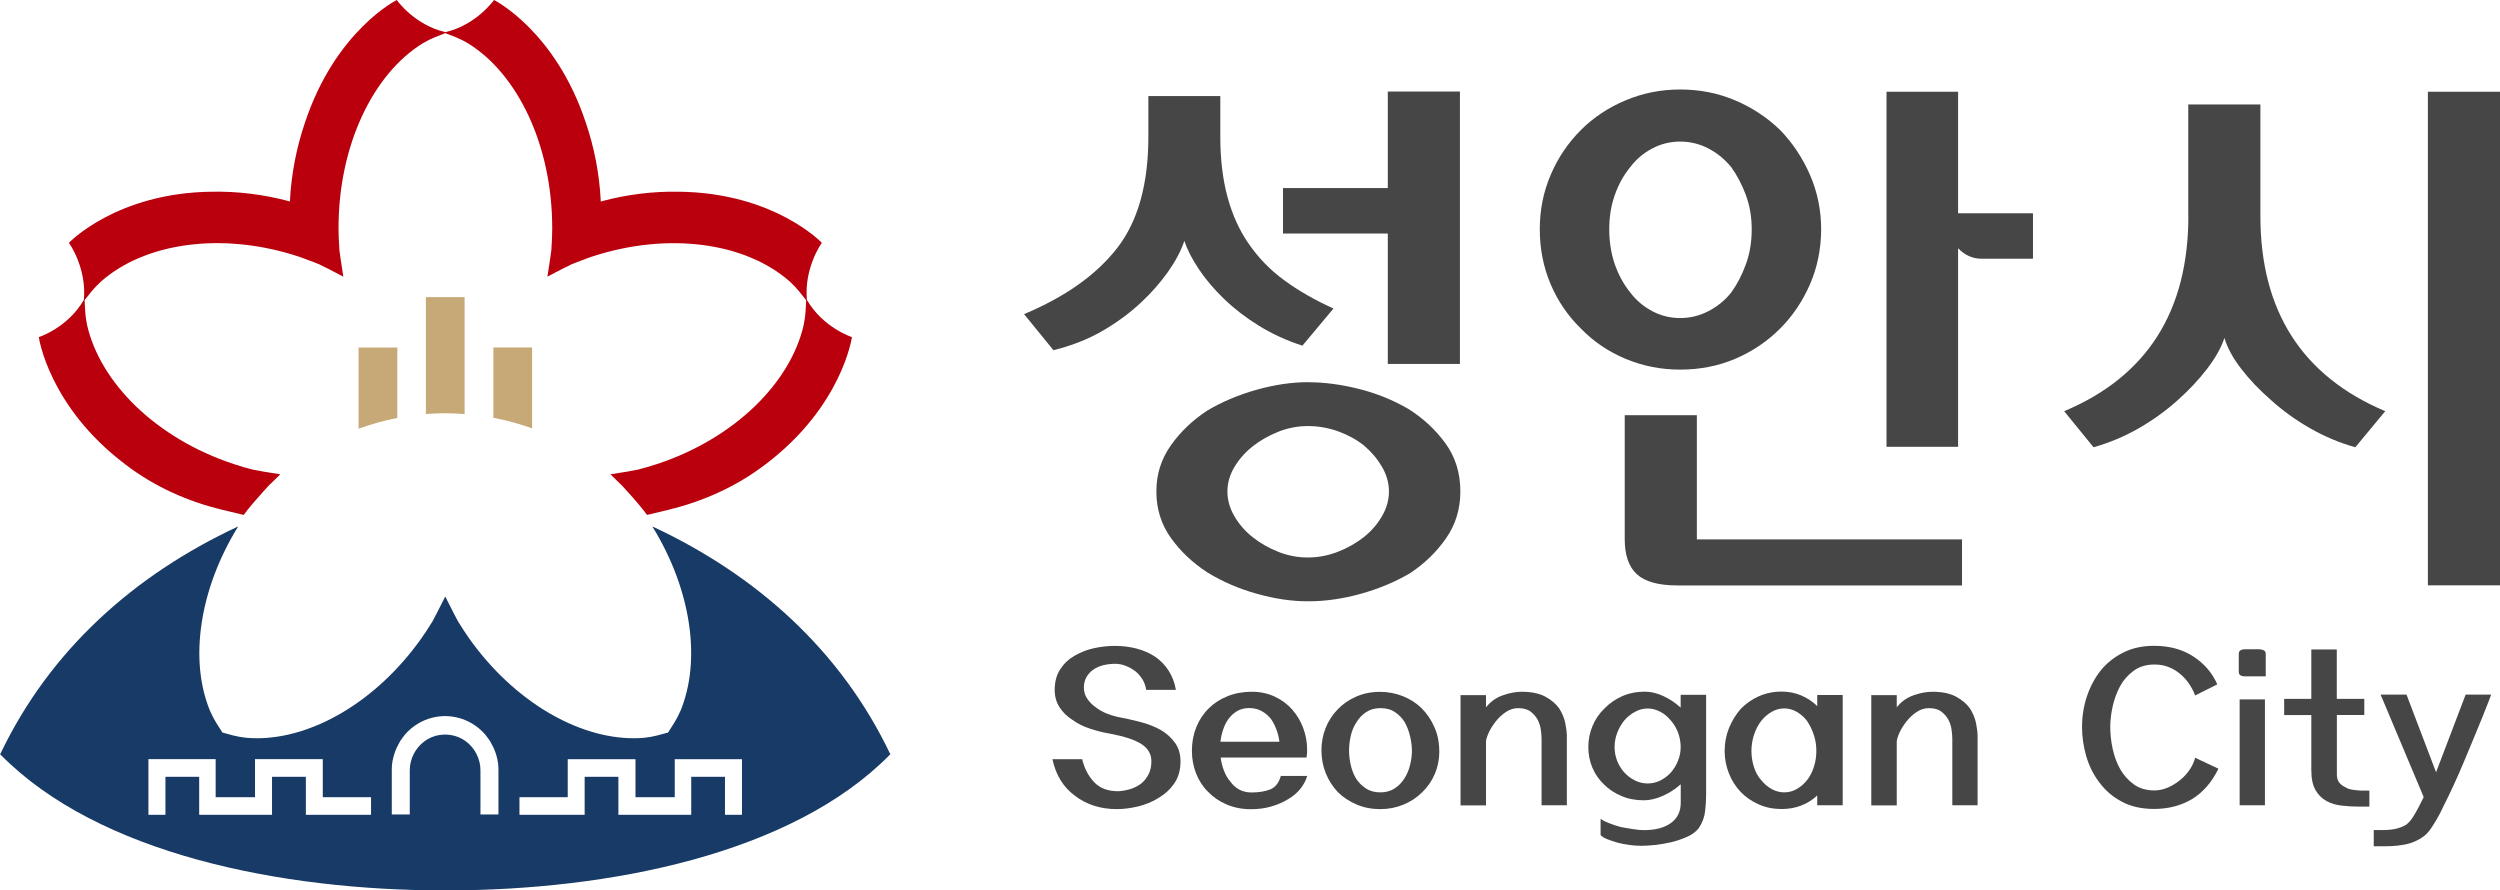 <?xml version="1.0" encoding="UTF-8"?>
<svg id="_레이어_2" data-name="레이어 2" xmlns="http://www.w3.org/2000/svg" viewBox="0 0 280.77 100">
  <defs>
    <style>
      .cls-1 {
        fill: #173a67;
      }

      .cls-2 {
        fill: #ba000c;
        fill-rule: evenodd;
      }

      .cls-3 {
        fill: #c6a977;
      }

      .cls-4 {
        fill: #464646;
      }
    </style>
  </defs>
  <g id="_레이어_1-2" data-name="레이어 1">
    <g>
      <path class="cls-2" d="m90.62,33.68c-.33-3.65,1.68-6.41,1.68-6.41,0,0-5.33-5.62-16.06-5.74-2.84-.05-5.78.29-8.7,1.08l-.07.04v-.08c-.15-3.08-.74-6.03-1.67-8.77C62.37,3.43,55.48,0,55.48,0c0,0-1.96,2.8-5.46,3.61-3.5-.81-5.46-3.61-5.46-3.61,0,0-6.89,3.43-10.32,13.8-.93,2.74-1.52,5.69-1.68,8.77v.08s-.06-.04-.06-.04c-2.92-.79-5.86-1.13-8.7-1.08-10.73.12-16.06,5.74-16.06,5.74,0,0,2.01,2.76,1.68,6.41-1.83,3.15-5.06,4.18-5.06,4.18,0,0,1.07,7.74,9.68,14.27.02.02.05.03.07.05,3.22,2.47,6.96,4.14,10.88,5.08l2.38.57c.54-.75,1.46-1.81,2.16-2.58.2-.22.4-.44.6-.66l1.35-1.32-1.92-.31c-.37-.08-.75-.14-1.14-.21-.73-.18-1.46-.39-2.19-.64-8.71-2.88-14.98-9.14-16.45-15.61-.24-1.14-.22-1.87-.28-2.79.57-.71.99-1.31,1.84-2.09,4.92-4.35,13.61-5.66,22.31-2.77.3.1.58.22.88.33.44.16.89.32,1.31.5,0,0,.02,0,.02.01.32.16.64.33.97.48l1.73.9-.3-1.96c-.04-.36-.09-.73-.15-1.09,0,0,0-.02,0-.02,0-.08,0-.17-.01-.25-.05-.7-.08-1.41-.08-2.13,0-9.33,3.9-17.34,9.48-20.77.99-.58,1.68-.8,2.52-1.13.84.34,1.53.55,2.52,1.13,5.58,3.43,9.48,11.44,9.48,20.77,0,.72-.03,1.42-.08,2.13,0,.08,0,.17-.01.25,0,0,0,.02,0,.02-.05.36-.11.73-.15,1.09l-.3,1.96,1.73-.9c.33-.15.65-.31.97-.48,0,0,.02,0,.02-.01.42-.18.87-.33,1.31-.5.29-.11.58-.23.88-.33,8.71-2.88,17.39-1.58,22.31,2.77.85.78,1.26,1.38,1.84,2.09-.05.92-.04,1.65-.28,2.79-1.47,6.47-7.74,12.73-16.45,15.61-.73.24-1.46.45-2.19.64-.38.07-.76.13-1.14.21l-1.92.31,1.35,1.32c.2.22.4.44.6.66.7.77,1.62,1.83,2.16,2.58l2.38-.57c3.92-.95,7.66-2.62,10.88-5.08.02-.02.05-.03.07-.05,8.61-6.53,9.68-14.27,9.68-14.27,0,0-3.22-1.03-5.06-4.18Z"/>
      <path class="cls-3" d="m59.76,48.11v-9.09h-4.35v7.9c1.5.28,2.95.69,4.35,1.19Z"/>
      <path class="cls-3" d="m50.01,46.41c.73,0,1.46.04,2.17.09v-13.13h-4.35v13.13c.72-.05,1.44-.09,2.17-.09Z"/>
      <path class="cls-3" d="m44.62,46.93v-7.9h-4.35v9.12c1.4-.51,2.85-.92,4.35-1.21Z"/>
      <path class="cls-1" d="m50.03,100c18.46,0,38.93-4.1,49.88-15.21.03-.02.06-.04.09-.06-5.55-11.67-15.02-20.14-26.7-25.59,0,0,0,.01.01.02-.01,0-.03-.01-.04-.02,4.4,7.12,5.49,15.06,3.15,20.7-.47,1.06-.9,1.65-1.39,2.43-.87.23-1.56.47-2.69.59-.4.04-.81.05-1.22.05-6.22-.02-13.36-4.1-18.4-11.17-.41-.58-.79-1.17-1.16-1.76-.04-.07-.09-.14-.13-.21,0,0,0-.01-.01-.02-.17-.33-.33-.65-.51-.97l-.89-1.76v.03s-.03-.03-.03-.03l-.89,1.76c-.18.32-.34.64-.51.97,0,0,0,.01-.01.02-.04.07-.09.14-.13.21-.37.6-.75,1.18-1.16,1.76-5.04,7.07-12.18,11.16-18.4,11.17-.41,0-.82-.02-1.22-.05-1.14-.12-1.82-.36-2.69-.59-.49-.78-.92-1.36-1.39-2.43-2.34-5.64-1.25-13.58,3.15-20.7-.01,0-.03.01-.04.02,0,0,0-.01.01-.02-11.68,5.45-21.15,13.92-26.7,25.59.03.02.06.04.09.06,10.96,11.11,31.42,15.21,49.88,15.21,0,0,.01,0,.02,0,0,0,0,0,.01,0s0,0,.01,0c0,0,.01,0,.02,0Zm-.03-17.5c-.05,0-.11,0-.16,0-.63.02-1.25.19-1.82.52-1.08.64-1.8,1.74-1.97,2.99l-.03.52v4.94h-2.02v-4.82c0-.29,0-.52.03-.81.11-.9.41-1.75.86-2.51.03-.05.05-.09.08-.14.06-.09.12-.17.18-.25.08-.12.17-.24.26-.35,0,0,.01-.01.01-.02.44-.53.98-.99,1.59-1.34.92-.54,1.95-.8,2.98-.81,1.03.01,2.06.27,2.98.81.61.36,1.15.81,1.59,1.34,0,0,.01.01.01.02.09.11.18.23.26.35.06.08.12.16.18.25.03.05.05.1.08.14.45.76.76,1.62.86,2.51.03.29.03.52.03.81v4.82h-2.02v-4.94l-.03-.52c-.17-1.25-.88-2.35-1.97-2.99-.57-.33-1.2-.5-1.82-.52-.05,0-.11,0-.16,0Zm-15.66,4.74h-3.79v4.27h-8.18v-4.27h-3.79v4.27h-1.91v-6.25h7.55v4.27h4.42v-4.27h7.61v4.27h5.42v1.98h-7.32v-4.27h0Zm37.11,2.29h4.33v-4.27h7.55v6.25h-1.91v-4.27h-3.79v4.27h-8.18v-4.27h-3.79v4.27h-7.32v-1.98h5.42v-4.27h7.61v4.27h.09Z"/>
    </g>
    <g>
      <path class="cls-4" d="m128.95,10.79h8.1v4.55c0,2.53.27,4.8.81,6.79.54,1.99,1.33,3.74,2.37,5.23,1.08,1.58,2.41,2.95,3.99,4.11,1.58,1.16,3.43,2.22,5.54,3.18l-3.49,4.17c-1.79-.58-3.42-1.33-4.89-2.24-1.47-.91-2.77-1.91-3.89-2.99-1.12-1.08-2.07-2.19-2.83-3.33-.77-1.14-1.32-2.21-1.65-3.21-.37,1.12-.99,2.28-1.84,3.49-.85,1.2-1.88,2.37-3.08,3.49-1.25,1.16-2.68,2.21-4.3,3.15-1.62.93-3.45,1.65-5.48,2.15l-3.3-4.05c4.65-1.95,8.14-4.43,10.47-7.44,2.33-3.01,3.49-7.17,3.49-12.49v-4.55Zm18,32.14c1.79,0,3.68.25,5.67.75,1.99.5,3.84,1.25,5.54,2.24,1.66,1.04,3.05,2.33,4.17,3.86,1.12,1.54,1.68,3.34,1.68,5.42,0,1.95-.53,3.7-1.59,5.23s-2.4,2.84-4.02,3.92c-1.7,1-3.56,1.78-5.58,2.34-2.01.56-3.98.84-5.89.84s-3.75-.28-5.76-.84c-2.01-.56-3.87-1.36-5.57-2.4-1.66-1.08-3.03-2.38-4.11-3.89-1.08-1.52-1.62-3.25-1.62-5.2s.54-3.63,1.62-5.17c1.08-1.54,2.45-2.84,4.11-3.93,1.7-1,3.56-1.78,5.57-2.34,2.01-.56,3.93-.84,5.76-.84Zm-.06,4.92c-1.16,0-2.28.22-3.36.65-1.08.44-2.04.99-2.87,1.65-.83.66-1.51,1.43-2.03,2.31-.52.87-.78,1.79-.78,2.74s.26,1.88.78,2.77c.52.89,1.19,1.67,2.03,2.34.83.66,1.78,1.22,2.87,1.65,1.08.44,2.2.65,3.36.65s2.29-.22,3.39-.65,2.07-.99,2.9-1.65c.83-.66,1.51-1.44,2.03-2.34.52-.89.78-1.82.78-2.77s-.26-1.88-.78-2.77c-.52-.89-1.19-1.69-2.03-2.4-.83-.66-1.8-1.19-2.9-1.59-1.1-.39-2.23-.59-3.39-.59Zm8.97-26.73v-10.84h8.1v30.59h-8.1v-14.64h-11.77v-5.11h11.77Z"/>
      <path class="cls-4" d="m188.7,10.05c2.2,0,4.26.41,6.17,1.22,1.91.81,3.59,1.92,5.05,3.33,1.41,1.45,2.53,3.14,3.36,5.05.83,1.91,1.25,3.95,1.25,6.1s-.42,4.26-1.25,6.17c-.83,1.91-1.95,3.57-3.36,4.98-1.45,1.45-3.14,2.59-5.05,3.4-1.91.81-3.97,1.21-6.17,1.21s-4.2-.41-6.14-1.21c-1.93-.81-3.6-1.94-5.01-3.4-1.45-1.41-2.59-3.07-3.4-4.98-.81-1.91-1.22-3.97-1.22-6.17s.41-4.19,1.22-6.1c.81-1.91,1.94-3.59,3.4-5.05,1.41-1.41,3.08-2.52,5.01-3.33,1.93-.81,3.98-1.22,6.14-1.22Zm0,25.67c1.12,0,2.18-.26,3.18-.78,1-.52,1.85-1.21,2.55-2.09.66-.91,1.21-1.97,1.65-3.18.44-1.2.65-2.51.65-3.92s-.22-2.65-.65-3.83c-.44-1.18-.99-2.23-1.65-3.15-.71-.87-1.56-1.57-2.55-2.09-1-.52-2.06-.78-3.18-.78s-2.17.26-3.15.78c-.98.52-1.8,1.21-2.46,2.09-.75.91-1.33,1.96-1.74,3.15-.42,1.18-.62,2.46-.62,3.83s.21,2.72.62,3.92c.42,1.2,1,2.26,1.74,3.18.66.87,1.48,1.57,2.46,2.09.98.52,2.02.78,3.15.78Zm1.87,24.86h29.78v5.17h-31.96c-2.12,0-3.63-.42-4.55-1.25-.91-.83-1.37-2.14-1.37-3.92v-13.95h8.1v13.95Zm29.34-36.63h8.41v5.11h-5.73c-1.04,0-1.93-.39-2.68-1.18v22.3h-8.04V10.3h8.04v13.64Z"/>
      <path class="cls-4" d="m245.76,24.25v-12.52h8.1v12.52c0,10.67,4.67,17.98,14.02,21.93l-3.36,4.05c-1.79-.5-3.49-1.22-5.11-2.15-1.62-.93-3.07-1.98-4.36-3.15-1.29-1.12-2.4-2.28-3.33-3.49-.93-1.2-1.57-2.37-1.9-3.49-.37,1.12-1.03,2.28-1.96,3.49-.93,1.21-2.02,2.37-3.27,3.49-1.29,1.16-2.74,2.21-4.36,3.15-1.62.93-3.32,1.65-5.11,2.15l-3.3-4.05c9.3-3.9,13.95-11.21,13.95-21.93Zm26.91-13.95h8.1v55.44h-8.1V10.3Z"/>
    </g>
    <g>
      <path class="cls-4" d="m125.61,88.86c.49-.03.97-.12,1.42-.27s.85-.36,1.18-.63c.33-.28.6-.63.8-1.04.2-.41.3-.88.3-1.42,0-.8-.37-1.45-1.11-1.93-.74-.48-1.91-.87-3.52-1.17-.75-.13-1.5-.31-2.24-.56-.75-.24-1.41-.57-1.98-.98-.6-.38-1.09-.85-1.46-1.42-.37-.57-.55-1.22-.55-1.96,0-.91.21-1.69.63-2.33.42-.64.97-1.15,1.63-1.52.67-.39,1.39-.67,2.18-.84s1.57-.25,2.35-.25c.84,0,1.65.1,2.41.3s1.45.5,2.08.91c.6.42,1.11.94,1.51,1.56s.68,1.33.82,2.15v.02h-3.34v-.02c-.06-.43-.2-.82-.42-1.17s-.48-.66-.8-.91c-.33-.25-.69-.45-1.07-.6s-.78-.23-1.19-.23c-.45,0-.88.05-1.3.15s-.79.26-1.11.48c-.32.2-.58.48-.79.83-.21.35-.31.75-.31,1.21s.12.87.37,1.24.56.69.94.96c.37.28.77.52,1.22.7s.86.31,1.24.39c.86.16,1.71.35,2.56.57.85.22,1.62.52,2.3.9.67.39,1.2.88,1.61,1.45.41.58.61,1.27.61,2.09,0,.96-.23,1.78-.69,2.45-.46.67-1.05,1.22-1.77,1.64-.7.44-1.47.76-2.31.96-.84.2-1.64.3-2.39.3-.92,0-1.78-.13-2.58-.39-.79-.26-1.5-.63-2.12-1.12-.64-.46-1.17-1.03-1.6-1.73-.43-.69-.73-1.47-.91-2.32v-.05h3.34v.05c.24.99.68,1.83,1.32,2.52.64.69,1.55,1.03,2.71,1.03Z"/>
      <path class="cls-4" d="m140.54,89c.83,0,1.53-.11,2.11-.34.58-.23.98-.74,1.2-1.52h2.96c-.14.5-.4.98-.76,1.44-.37.46-.82.84-1.36,1.16-.56.35-1.19.62-1.9.83-.71.21-1.48.31-2.3.31-1,0-1.91-.18-2.73-.53s-1.51-.83-2.09-1.43c-.59-.58-1.04-1.28-1.35-2.08-.31-.8-.46-1.65-.46-2.53,0-.96.17-1.85.5-2.66.33-.81.8-1.52,1.41-2.11.57-.57,1.27-1.02,2.09-1.35.82-.33,1.72-.5,2.71-.5s1.8.18,2.58.54c.78.36,1.43.84,1.96,1.44.54.61.96,1.31,1.25,2.09.29.78.44,1.58.44,2.4,0,.24,0,.42-.02.57s-.03.26-.05.35h-9.64c.06.49.18.97.36,1.44.17.47.41.89.72,1.25.27.38.6.68,1,.9.4.22.86.33,1.38.33Zm3.15-5.7c-.05-.41-.15-.83-.3-1.26-.15-.43-.35-.85-.61-1.24-.27-.36-.61-.67-1.03-.91-.41-.24-.9-.37-1.46-.37-.52,0-.98.12-1.37.35-.39.24-.71.54-.97.9-.26.36-.45.77-.6,1.22s-.24.89-.29,1.31h6.61Z"/>
      <path class="cls-4" d="m161.65,84.32c0,.93-.17,1.8-.51,2.6-.34.8-.82,1.49-1.42,2.06-.6.6-1.31,1.06-2.11,1.39-.8.33-1.67.5-2.59.5-.97,0-1.86-.17-2.67-.52-.81-.35-1.51-.81-2.1-1.39-.57-.6-1.02-1.3-1.35-2.11s-.49-1.67-.49-2.59c0-.87.15-1.69.46-2.48s.76-1.49,1.35-2.1c.57-.6,1.26-1.08,2.08-1.44.81-.36,1.71-.54,2.69-.54.89,0,1.74.16,2.55.48s1.51.77,2.1,1.34c.6.6,1.09,1.31,1.45,2.13.37.82.55,1.72.55,2.69Zm-3.08-.02c0-.49-.07-1.02-.2-1.58-.13-.57-.33-1.09-.58-1.56-.27-.46-.63-.84-1.09-1.16-.45-.32-1.01-.47-1.66-.47s-1.15.15-1.6.44c-.45.29-.81.67-1.1,1.15-.3.46-.52.97-.64,1.54-.13.57-.19,1.12-.19,1.65,0,.49.06,1.01.18,1.56.12.55.31,1.06.59,1.54.29.46.66.83,1.11,1.13.45.3,1,.45,1.63.45s1.13-.14,1.59-.43.82-.66,1.11-1.13c.29-.44.5-.94.64-1.5s.21-1.1.21-1.62Z"/>
      <path class="cls-4" d="m175.99,90.44h-2.86v-7.49c0-.25-.03-.57-.08-.97s-.17-.77-.35-1.13c-.19-.36-.46-.67-.8-.93-.34-.26-.81-.39-1.4-.39-.49,0-.96.15-1.4.45-.44.3-.81.65-1.13,1.06-.33.43-.6.85-.79,1.28-.19.43-.29.76-.29.99v7.14h-2.86v-12.38h2.86v1.37c.49-.63,1.12-1.08,1.88-1.35.76-.27,1.47-.4,2.12-.4,1.11,0,2.01.19,2.68.56.68.37,1.2.82,1.56,1.34.33.54.56,1.09.67,1.65s.17,1.05.17,1.44v7.78Z"/>
      <path class="cls-4" d="m191.61,89.33c0,.5-.04,1.09-.11,1.76-.07.67-.31,1.3-.7,1.9-.32.41-.76.74-1.32.99-.57.25-1.17.46-1.8.61-.62.14-1.23.24-1.83.31-.6.06-1.1.09-1.51.09s-.85-.03-1.32-.09-.92-.15-1.35-.26c-.43-.13-.82-.26-1.16-.39-.34-.13-.59-.29-.75-.46v-1.84c.19.16.49.32.91.48.41.17.85.31,1.31.44.48.09.95.18,1.43.25.48.07.88.11,1.22.11,1.29,0,2.3-.27,3.03-.8s1.1-1.29,1.1-2.27v-2.08c-.62.55-1.3.99-2.03,1.31-.73.32-1.44.49-2.12.49-.92,0-1.77-.16-2.53-.49-.76-.32-1.42-.76-1.96-1.31-.56-.54-.99-1.16-1.29-1.88-.3-.72-.45-1.48-.45-2.3s.15-1.58.46-2.34c.31-.76.76-1.42,1.35-1.99.56-.58,1.22-1.04,1.99-1.38.77-.34,1.62-.51,2.54-.51.67,0,1.36.16,2.06.48s1.36.76,1.97,1.31v-1.44h2.86v11.3Zm-2.86-5.44v-.14c-.02-.54-.13-1.06-.33-1.57-.21-.51-.49-.96-.84-1.34-.33-.39-.72-.71-1.17-.93-.45-.23-.9-.34-1.36-.34-.49,0-.97.12-1.42.37-.45.24-.85.56-1.2.96-.33.41-.6.87-.8,1.39-.2.52-.3,1.06-.3,1.61s.1,1.08.3,1.57c.2.5.47.93.8,1.29.35.38.75.68,1.2.9.45.22.93.33,1.42.33s.96-.11,1.41-.33c.44-.22.84-.52,1.19-.9.32-.36.58-.79.79-1.29.21-.5.31-1.02.31-1.57Z"/>
      <path class="cls-4" d="m206.95,90.44h-2.86v-1.11c-.51.49-1.1.87-1.78,1.13-.68.27-1.42.4-2.23.4-.92,0-1.78-.17-2.56-.52-.79-.35-1.46-.81-2.02-1.39-.56-.58-1-1.27-1.32-2.07s-.49-1.64-.49-2.54.16-1.77.49-2.58c.33-.8.77-1.52,1.32-2.15.56-.58,1.23-1.05,2.02-1.41.79-.35,1.64-.53,2.56-.53.81,0,1.55.15,2.23.44.68.29,1.27.69,1.78,1.19v-1.25h2.86v12.38Zm-2.96-6.1c0-.63-.09-1.24-.29-1.82-.19-.58-.45-1.1-.76-1.56-.33-.43-.72-.76-1.16-1.02-.44-.25-.9-.38-1.4-.38s-.96.13-1.4.38c-.44.25-.83.59-1.18,1.02-.35.46-.62.98-.81,1.56-.19.58-.29,1.19-.29,1.82s.1,1.26.29,1.83c.19.58.46,1.06.81,1.45.35.43.74.76,1.18,1,.44.24.9.37,1.4.37s.96-.12,1.4-.37c.44-.24.82-.58,1.16-1,.32-.39.57-.88.76-1.45.19-.57.29-1.19.29-1.83Z"/>
      <path class="cls-4" d="m222.12,90.44h-2.86v-7.49c0-.25-.03-.57-.08-.97s-.17-.77-.35-1.13c-.19-.36-.46-.67-.8-.93-.34-.26-.81-.39-1.4-.39-.49,0-.96.15-1.4.45-.44.3-.81.65-1.13,1.06-.33.43-.6.85-.79,1.28-.19.43-.29.76-.29.99v7.14h-2.86v-12.38h2.86v1.37c.49-.63,1.12-1.08,1.88-1.35.76-.27,1.47-.4,2.12-.4,1.11,0,2.01.19,2.68.56.68.37,1.2.82,1.56,1.34.33.54.56,1.09.67,1.65s.17,1.05.17,1.44v7.78Z"/>
      <path class="cls-4" d="m246.54,78.13c-.17-.47-.41-.92-.7-1.35s-.63-.79-1.01-1.11c-.38-.32-.81-.57-1.29-.76s-1-.28-1.57-.28c-.92,0-1.7.23-2.34.7-.64.47-1.15,1.04-1.53,1.74-.38.71-.66,1.48-.84,2.3-.18.83-.26,1.6-.26,2.3,0,.79.09,1.6.27,2.43.18.83.46,1.6.85,2.29.4.69.91,1.26,1.54,1.71.63.45,1.4.67,2.3.67.51,0,1.01-.11,1.5-.32s.95-.49,1.38-.84c.41-.33.77-.72,1.07-1.16.3-.44.51-.89.62-1.35l2.62,1.23c-.76,1.55-1.76,2.68-2.98,3.42-1.23.73-2.64,1.1-4.25,1.1-1.4,0-2.61-.27-3.63-.82-1.02-.54-1.85-1.26-2.5-2.14-.67-.87-1.16-1.85-1.48-2.94-.32-1.09-.48-2.19-.48-3.3,0-1.2.18-2.35.55-3.45.37-1.1.89-2.08,1.57-2.93.68-.83,1.53-1.5,2.54-2,1.01-.5,2.15-.74,3.42-.74,1.73,0,3.21.4,4.44,1.21,1.22.8,2.11,1.84,2.67,3.12l-2.5,1.25Z"/>
      <path class="cls-4" d="m253.82,72.93c.14,0,.29.04.43.11s.21.22.21.44v2.48h-2.39c-.16,0-.31-.04-.44-.11-.14-.07-.2-.22-.2-.44v-1.94c0-.22.07-.37.2-.44.13-.07.28-.11.44-.11h1.74Zm.55,17.51h-2.84v-11.89h2.84v11.89Z"/>
      <path class="cls-4" d="m265.53,78.48v1.82h-3.08v6.67c0,.36.07.65.23.87s.36.39.63.52c.22.16.5.26.82.32.33.06.67.09,1.04.11h.93v1.8h-1.17c-.64,0-1.28-.04-1.92-.11s-1.21-.24-1.71-.51c-.52-.28-.94-.7-1.25-1.24-.31-.54-.47-1.29-.47-2.23v-6.19h-3.05v-1.82h3.05v-5.55h2.86v5.55h3.08Z"/>
      <path class="cls-4" d="m279.77,78.03s-.11.29-.27.72c-.17.43-.39.99-.66,1.67-.29.71-.61,1.51-.98,2.39-.37.88-.74,1.78-1.12,2.69s-.78,1.82-1.19,2.71c-.41.89-.8,1.7-1.17,2.42-.22.49-.45.93-.68,1.32-.23.39-.45.75-.66,1.06-.3.46-.66.82-1.09,1.09-.42.27-.85.47-1.3.61-.45.13-.91.21-1.38.26-.48.05-.92.07-1.34.07h-1.34v-1.82h1.03c.64,0,1.16-.06,1.57-.17.41-.11.77-.26,1.07-.45.27-.22.51-.49.72-.82.21-.32.43-.71.67-1.17l.55-1.09-4.84-11.51h2.91l3.32,8.72,3.32-8.72h2.86Z"/>
    </g>
  </g>
</svg>
